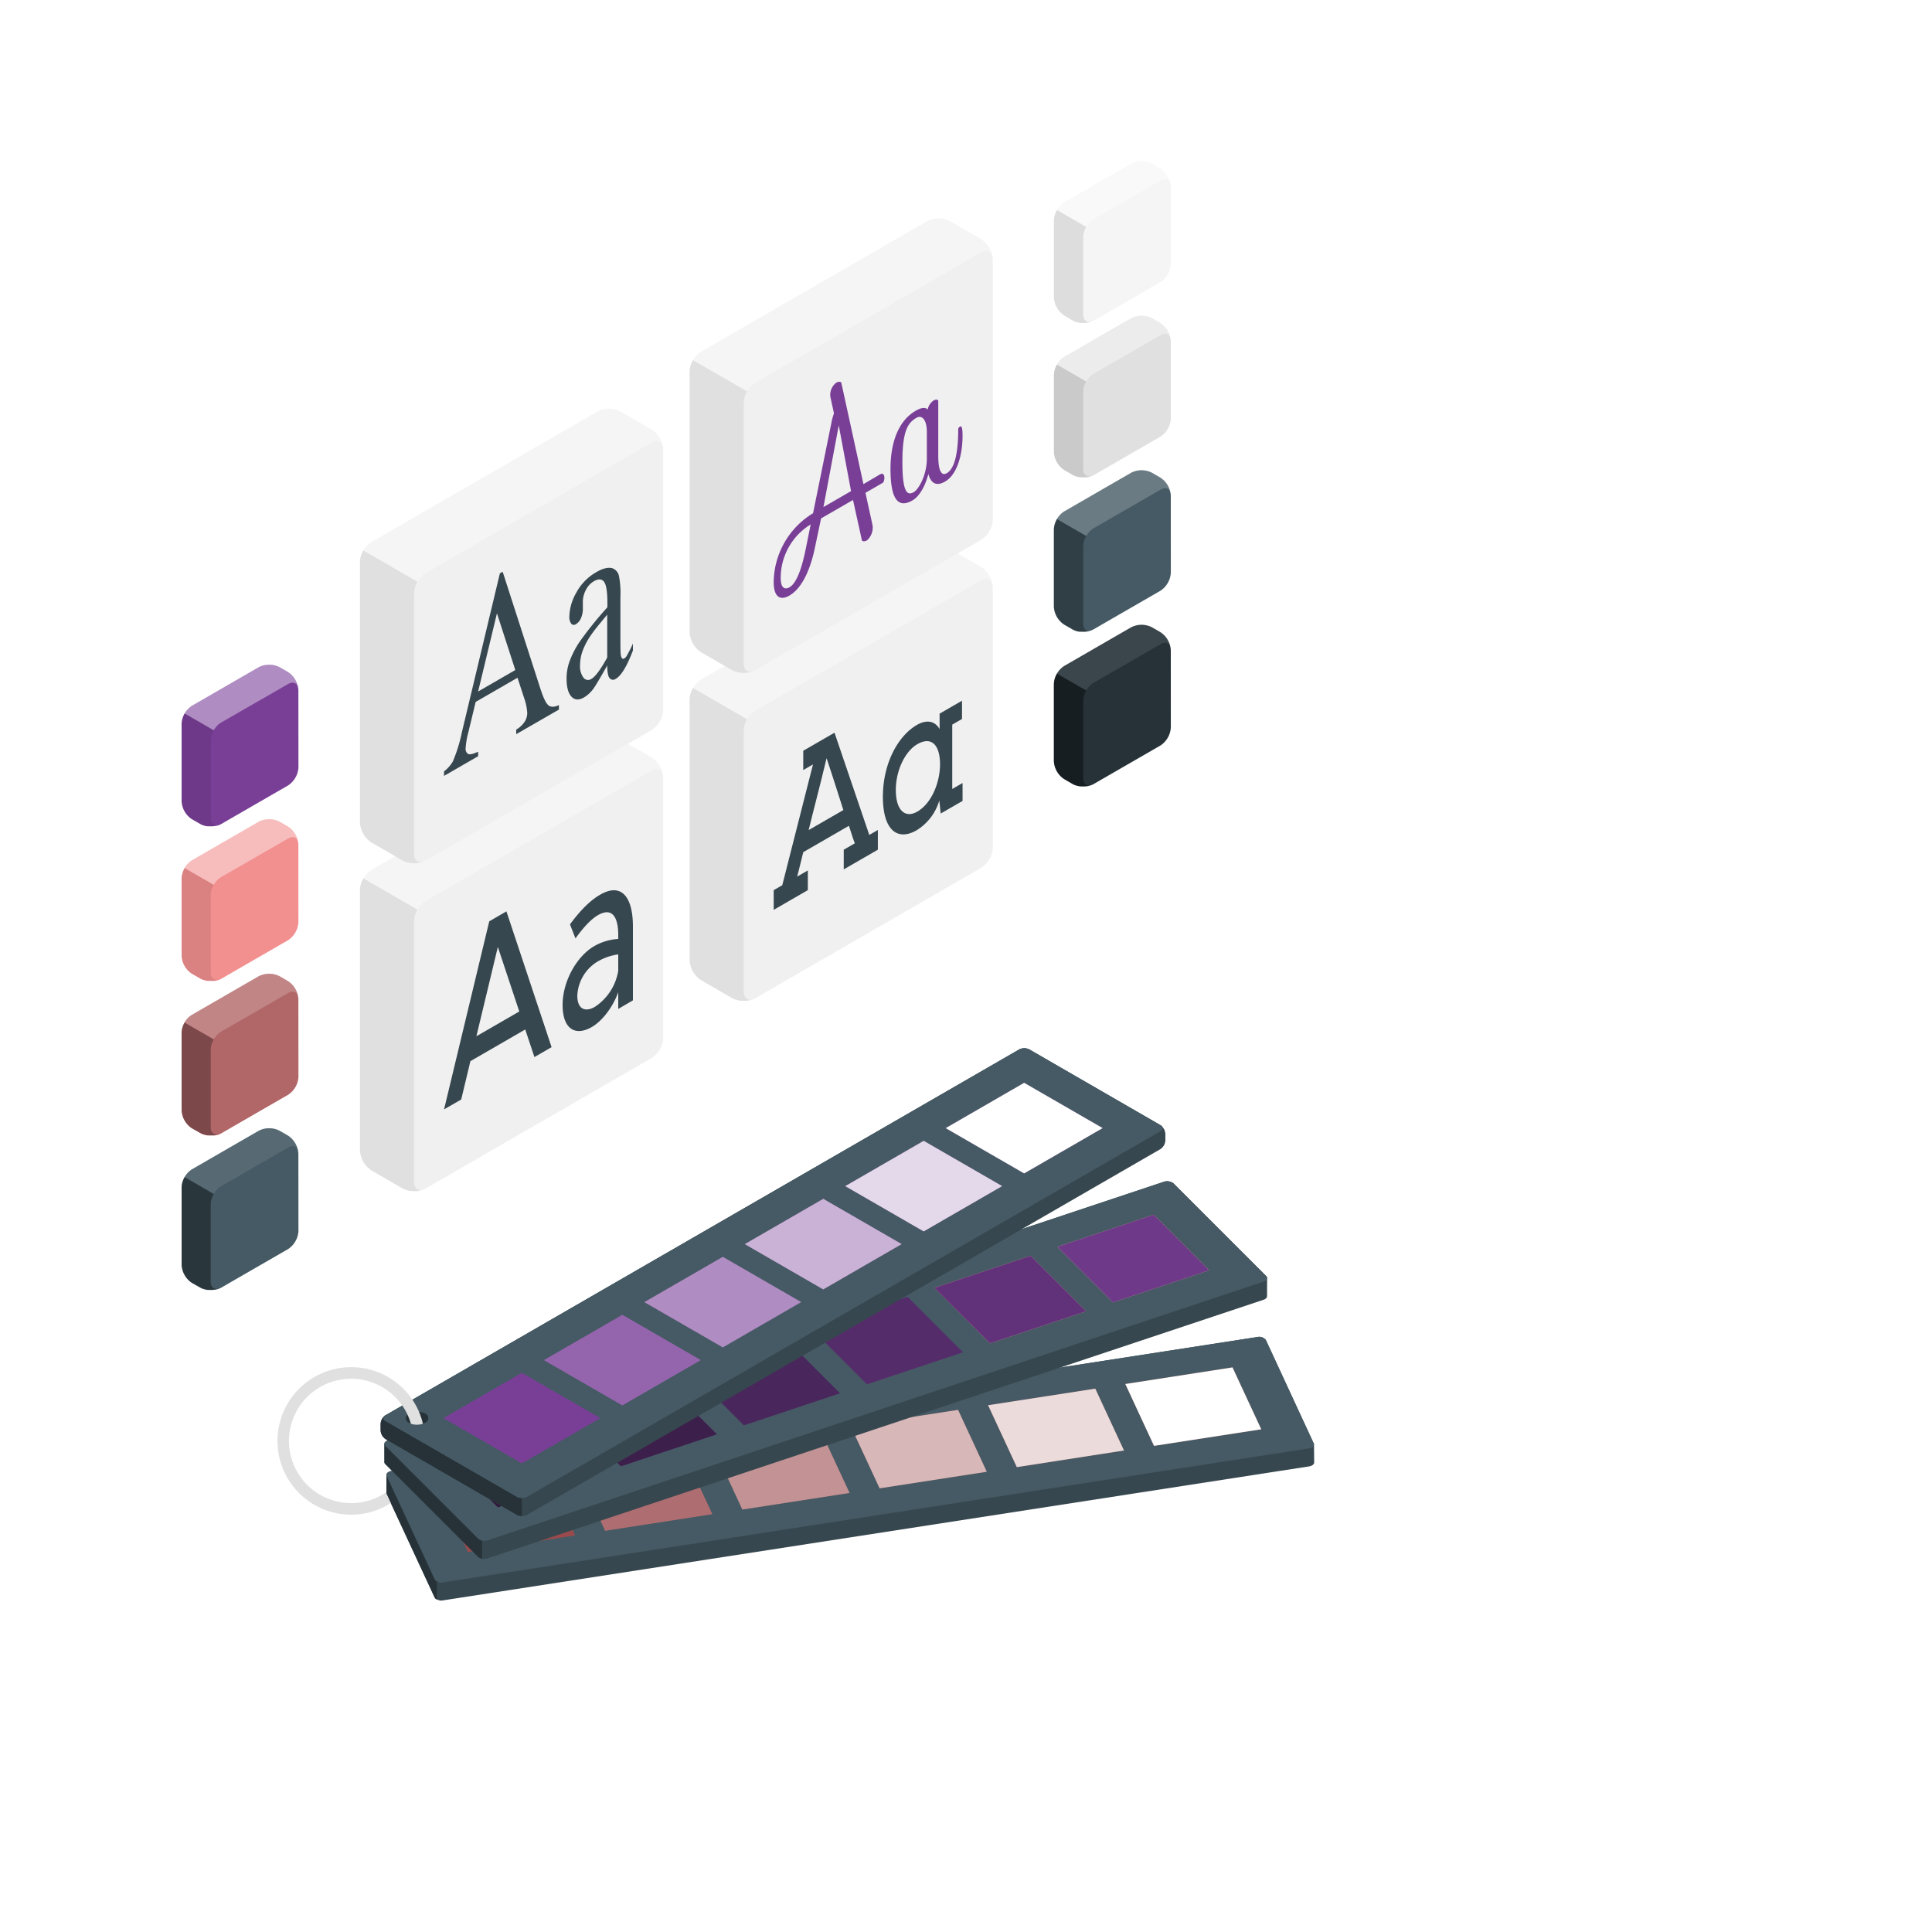 <svg xmlns="http://www.w3.org/2000/svg" xmlns:xlink="http://www.w3.org/1999/xlink" xmlns:svgjs="http://svgjs.com/svgjs" class="animated" id="freepik_stories-design-process" viewBox="0 0 500 500"><style>svg#freepik_stories-design-process:not(.animated) .animable {opacity: 0;}svg#freepik_stories-design-process.animated #freepik--Colors--inject-160 {animation: 3s Infinite  linear floating;animation-delay: 0s;}svg#freepik_stories-design-process.animated #freepik--Types--inject-160 {animation: 6s Infinite  linear floating;animation-delay: 0s;}            @keyframes floating {                0% {                    opacity: 1;                    transform: translateY(0px);                }                50% {                    transform: translateY(-10px);                }                100% {                    opacity: 1;                    transform: translateY(0px);                }            }        .animator-hidden { display: none; }</style><g id="freepik--Floor--inject-160" class="animable animator-hidden" style="transform-origin: 252.17px 342.77px;"><ellipse id="freepik--floor--inject-160" cx="252.17" cy="342.77" rx="223.22" ry="126.8" style="fill: rgb(250, 250, 250); transform-origin: 252.17px 342.77px;" class="animable"></ellipse></g><g id="freepik--Shadow--inject-160" class="animable animator-hidden" style="transform-origin: 397.49px 321.23px;"><ellipse id="freepik--shadow--inject-160" cx="397.49" cy="321.23" rx="43.14" ry="24.91" style="fill: rgb(230, 230, 230); transform-origin: 397.49px 321.23px;" class="animable"></ellipse></g><g id="freepik--color-palette--inject-160" class="animable" style="transform-origin: 205.961px 342.759px;"><g id="freepik--Palette--inject-160" class="animable" style="transform-origin: 205.961px 342.759px;"><path d="M340.06,373.83h0a.58.58,0,0,0-.06-.26l-12.43-26.79a2.21,2.21,0,0,0-2.25-.75L101.37,380.68c-.83.13-1.37.57-1.36,1h0v4.69h0a.65.65,0,0,0,.06.26l12.43,26.78a2.21,2.21,0,0,0,2.25.75l224-34.65c.84-.13,1.38-.57,1.36-1.05h0Z" style="fill: rgb(55, 71, 79); transform-origin: 220.06px 380.095px;" id="elc2hthx492vw" class="animable"></path><path d="M101.37,380.68l224-34.65a2.21,2.21,0,0,1,2.25.75L340,373.57c.26.56-.32,1.14-1.3,1.29L114.75,409.51a2.19,2.19,0,0,1-2.25-.75L100.07,382C99.81,381.41,100.39,380.83,101.37,380.68Z" style="fill: rgb(69, 90, 100); transform-origin: 220.035px 377.771px;" id="elk2jqgcjq5bb" class="animable"></path><polygon points="113.66 385.65 121.1 401.66 148.84 397.37 141.41 381.36 113.66 385.65" style="fill: rgb(154, 74, 77); transform-origin: 131.25px 391.51px;" id="el9smoruosk4" class="animable"></polygon><polygon points="184.69 374.66 192.12 390.67 219.87 386.38 212.43 370.37 184.69 374.66" style="fill: rgb(154, 74, 77); transform-origin: 202.28px 380.52px;" id="elagz9jjjz4fd" class="animable"></polygon><g id="el53b6zgp6y28"><polygon points="184.69 374.66 192.12 390.67 219.87 386.38 212.43 370.37 184.69 374.66" style="fill: rgb(255, 255, 255); opacity: 0.4; transform-origin: 202.28px 380.52px;" class="animable"></polygon></g><polygon points="220.2 369.16 227.64 385.18 255.38 380.89 247.95 364.87 220.2 369.16" style="fill: rgb(154, 74, 77); transform-origin: 237.79px 375.025px;" id="elwxuv3rvkt0l" class="animable"></polygon><g id="elksa1njl03fh"><polygon points="220.2 369.16 227.64 385.18 255.38 380.89 247.95 364.87 220.2 369.16" style="fill: rgb(255, 255, 255); opacity: 0.6; transform-origin: 237.79px 375.025px;" class="animable"></polygon></g><polygon points="255.71 363.67 263.15 379.69 290.89 375.39 283.46 359.38 255.71 363.67" style="fill: rgb(154, 74, 77); transform-origin: 273.3px 369.535px;" id="eljfhl93qx9xf" class="animable"></polygon><g id="elsh8arurokko"><polygon points="255.71 363.67 263.15 379.69 290.89 375.39 283.46 359.38 255.71 363.67" style="fill: rgb(255, 255, 255); opacity: 0.8; transform-origin: 273.3px 369.535px;" class="animable"></polygon></g><polygon points="291.23 358.18 298.66 374.19 326.41 369.9 318.97 353.88 291.23 358.18" style="fill: rgb(154, 74, 77); transform-origin: 308.82px 364.035px;" id="elooxii1inmj" class="animable"></polygon><polygon points="291.23 358.18 298.66 374.19 326.41 369.9 318.97 353.88 291.23 358.18" style="fill: rgb(255, 255, 255); transform-origin: 308.82px 364.035px;" id="elussmz1hesyi" class="animable"></polygon><polygon points="149.18 380.15 156.61 396.17 184.35 391.87 176.92 375.86 149.18 380.15" style="fill: rgb(154, 74, 77); transform-origin: 166.765px 386.015px;" id="el1imgqshkkeo" class="animable"></polygon><g id="eltlcpuynu32"><polygon points="149.18 380.15 156.61 396.17 184.35 391.87 176.92 375.86 149.18 380.15" style="fill: rgb(255, 255, 255); opacity: 0.2; transform-origin: 166.765px 386.015px;" class="animable"></polygon></g><path d="M113.06,409.29V414a1.19,1.19,0,0,1-.56-.52l-12.43-26.78a.76.76,0,0,1-.06-.25v-4.7a.58.58,0,0,0,.06.26l12.43,26.78A1.26,1.26,0,0,0,113.06,409.29Z" style="fill: rgb(38, 50, 56); transform-origin: 106.535px 397.875px;" id="eluptgeow4j8b" class="animable"></path><path d="M327.93,330.77h0a.73.73,0,0,0-.24-.52l-24-24a2.68,2.68,0,0,0-2.51-.39L100.37,372.78c-.58.2-.9.55-.91.91h0v4.68h0a.74.74,0,0,0,.24.53l24,24a2.66,2.66,0,0,0,2.51.39L327,336.38c.59-.19.91-.55.91-.92h0Z" style="fill: rgb(55, 71, 79); transform-origin: 213.695px 354.576px;" id="eloml9vw1z50f" class="animable"></path><path d="M100.37,372.78l200.79-66.93a2.68,2.68,0,0,1,2.51.39l24,24c.51.51.21,1.16-.67,1.45L126.22,398.63a2.69,2.69,0,0,1-2.51-.39l-24-24C99.19,373.73,99.49,373.08,100.37,372.78Z" style="fill: rgb(69, 90, 100); transform-origin: 213.687px 352.239px;" id="el6dku911vhw" class="animable"></path><polygon points="114.47 375.74 128.84 390.1 153.71 381.81 139.35 367.45 114.47 375.74" style="fill: rgb(121, 63, 151); transform-origin: 134.09px 378.775px;" id="elxf9hj59gx0n" class="animable"></polygon><g id="elo8khcdfe89"><polygon points="114.47 375.74 128.84 390.1 153.71 381.81 139.35 367.45 114.47 375.74" style="opacity: 0.6; transform-origin: 134.09px 378.775px;" class="animable"></polygon></g><polygon points="178.15 354.52 192.52 368.87 217.39 360.58 203.03 346.22 178.15 354.52" style="fill: rgb(121, 63, 151); transform-origin: 197.77px 357.545px;" id="el499caqvgmo" class="animable"></polygon><g id="elk1vnfsg2z4"><g style="opacity: 0.4; transform-origin: 197.77px 357.545px;" class="animable"><polygon points="178.15 354.52 192.52 368.87 217.39 360.58 203.03 346.22 178.15 354.52" id="elfh89ptx1fed" class="animable" style="transform-origin: 197.77px 357.545px;"></polygon></g></g><polygon points="209.99 343.9 224.36 358.26 249.23 349.97 234.87 335.61 209.99 343.9" style="fill: rgb(121, 63, 151); transform-origin: 229.61px 346.935px;" id="ela1mrc7npp3s" class="animable"></polygon><g id="elvzp8fjltawq"><g style="opacity: 0.3; transform-origin: 229.61px 346.935px;" class="animable"><polygon points="209.99 343.9 224.36 358.26 249.23 349.97 234.87 335.61 209.99 343.9" id="elqxti8fqpsac" class="animable" style="transform-origin: 229.61px 346.935px;"></polygon></g></g><polygon points="241.83 333.29 256.2 347.65 281.07 339.35 266.71 325 241.83 333.29" style="fill: rgb(255, 168, 167); transform-origin: 261.45px 336.325px;" id="ellyu7xyc66za" class="animable"></polygon><polygon points="241.83 333.29 256.2 347.65 281.07 339.35 266.71 325 241.83 333.29" style="fill: rgb(121, 63, 151); transform-origin: 261.45px 336.325px;" id="elgl6zlpkghee" class="animable"></polygon><g id="elyrd5dovhzor"><polygon points="241.83 333.29 256.2 347.65 281.07 339.35 266.71 325 241.83 333.29" style="opacity: 0.2; transform-origin: 261.45px 336.325px;" class="animable"></polygon></g><polygon points="273.67 322.68 288.04 337.03 312.91 328.74 298.55 314.38 273.67 322.68" style="fill: rgb(255, 168, 167); transform-origin: 293.29px 325.705px;" id="elbgc8w7l0cre" class="animable"></polygon><polygon points="273.67 322.68 288.04 337.03 312.91 328.74 298.55 314.38 273.67 322.68" style="fill: rgb(121, 63, 151); transform-origin: 293.29px 325.705px;" id="elx01jnmgi6fd" class="animable"></polygon><g id="elxx8usdt6tj"><polygon points="273.67 322.68 288.04 337.03 312.91 328.74 298.55 314.38 273.67 322.68" style="opacity: 0.1; transform-origin: 293.29px 325.705px;" class="animable"></polygon></g><polygon points="146.31 365.13 160.68 379.49 185.55 371.19 171.19 356.84 146.31 365.13" style="fill: rgb(121, 63, 151); transform-origin: 165.93px 368.165px;" id="el6t4c4tk6cl" class="animable"></polygon><g id="elg8kcexdl19k"><g style="opacity: 0.5; transform-origin: 165.93px 368.165px;" class="animable"><polygon points="146.31 365.13 160.68 379.49 185.55 371.19 171.19 356.84 146.31 365.13" id="el6g6zah40n05" class="animable" style="transform-origin: 165.93px 368.165px;"></polygon></g></g><path d="M124.75,398.72v4.68a2,2,0,0,1-1-.48l-24-24a.74.74,0,0,1-.24-.53v-4.61a.72.72,0,0,0,.24.46l24,24A2,2,0,0,0,124.75,398.72Z" style="fill: rgb(38, 50, 56); transform-origin: 112.13px 388.59px;" id="elfwpks8g9799" class="animable"></path><path d="M98.5,368.51v1.69a2.9,2.9,0,0,0,1.3,2.25l34,19.6a2.84,2.84,0,0,0,2.6,0L300.3,297.4a2.87,2.87,0,0,0,1.3-2.25v-1.69a2.86,2.86,0,0,0-1.3-2.25L266.35,271.6a2.9,2.9,0,0,0-2.6,0L99.8,366.26A2.88,2.88,0,0,0,98.5,368.51Z" style="fill: rgb(55, 71, 79); transform-origin: 200.05px 331.829px;" id="el0x5hqb00zx6" class="animable"></path><path d="M99.8,366.26l164-94.66a2.9,2.9,0,0,1,2.6,0l33.95,19.61c.72.41.72,1.08,0,1.5L136.36,387.36a2.87,2.87,0,0,1-2.6,0l-34-19.6A.79.79,0,0,1,99.8,366.26Z" style="fill: rgb(69, 90, 100); transform-origin: 200.064px 329.482px;" id="elc7ssw74jzfl" class="animable"></path><path d="M135.06,387.68v4.68a2.63,2.63,0,0,1-1.3-.31l-33.95-19.6a2.89,2.89,0,0,1-1.3-2.25v-1.69a2.88,2.88,0,0,1,1-2.07c-.45.41-.36,1,.26,1.32l33.95,19.6A2.64,2.64,0,0,0,135.06,387.68Z" style="fill: rgb(38, 50, 56); transform-origin: 116.785px 379.4px;" id="elo4miagy795" class="animable"></path><path d="M99.8,366.26l164-94.66a2.9,2.9,0,0,1,2.6,0l33.95,19.61c.72.41.72,1.08,0,1.5L136.36,387.36a2.9,2.9,0,0,1-2.6,0l-34-19.6A.79.79,0,0,1,99.8,366.26Z" style="fill: rgb(69, 90, 100); transform-origin: 200.064px 329.48px;" id="elv02m0r3aznh" class="animable"></path><polygon points="114.75 367.01 135.06 378.73 155.37 367 135.06 355.28 114.75 367.01" style="fill: rgb(121, 63, 151); transform-origin: 135.06px 367.005px;" id="el1d5kjs9a2de" class="animable"></polygon><polygon points="166.75 336.99 187.06 348.71 207.36 336.98 187.06 325.26 166.75 336.99" style="fill: rgb(121, 63, 151); transform-origin: 187.055px 336.985px;" id="elyam7ay5wtmh" class="animable"></polygon><g id="elvx8evy2byg"><polygon points="166.75 336.99 187.06 348.71 207.36 336.98 187.06 325.26 166.75 336.99" style="fill: rgb(255, 255, 255); opacity: 0.4; transform-origin: 187.055px 336.985px;" class="animable"></polygon></g><polygon points="192.74 321.98 213.05 333.7 233.36 321.97 213.06 310.25 192.74 321.98" style="fill: rgb(121, 63, 151); transform-origin: 213.05px 321.975px;" id="elpjrjkqj6pzn" class="animable"></polygon><g id="el72ojydg3diu"><polygon points="192.74 321.98 213.05 333.7 233.36 321.97 213.06 310.25 192.74 321.98" style="fill: rgb(255, 255, 255); opacity: 0.6; transform-origin: 213.05px 321.975px;" class="animable"></polygon></g><polygon points="218.74 306.97 239.05 318.69 259.36 306.96 239.05 295.24 218.74 306.97" style="fill: rgb(121, 63, 151); transform-origin: 239.05px 306.965px;" id="elbb6uyxnlhpf" class="animable"></polygon><g id="eluf7d8jp5h7g"><polygon points="218.74 306.97 239.05 318.69 259.36 306.96 239.05 295.24 218.74 306.97" style="fill: rgb(255, 255, 255); opacity: 0.8; transform-origin: 239.05px 306.965px;" class="animable"></polygon></g><polygon points="244.74 291.96 265.05 303.68 285.36 291.95 265.05 280.23 244.74 291.96" style="fill: rgb(121, 63, 151); transform-origin: 265.05px 291.955px;" id="elkpnvdmd7f2" class="animable"></polygon><polygon points="244.74 291.96 265.05 303.68 285.36 291.95 265.05 280.23 244.74 291.96" style="fill: rgb(255, 255, 255); transform-origin: 265.05px 291.955px;" id="el5j91ja9yf3j" class="animable"></polygon><polygon points="140.75 352 161.06 363.72 181.37 351.99 161.06 340.27 140.75 352" style="fill: rgb(121, 63, 151); transform-origin: 161.06px 351.995px;" id="el7gh2jc76bhm" class="animable"></polygon><g id="elkyl8pm23f2n"><polygon points="140.75 352 161.06 363.72 181.37 351.99 161.06 340.27 140.75 352" style="fill: rgb(255, 255, 255); opacity: 0.2; transform-origin: 161.06px 351.995px;" class="animable"></polygon></g><path d="M110,365.82a1.26,1.26,0,0,1,0,2.38,4.6,4.6,0,0,1-4.12,0,1.26,1.26,0,0,1,0-2.38A4.53,4.53,0,0,1,110,365.82Z" style="fill: rgb(38, 50, 56); transform-origin: 107.94px 367.006px;" id="elghtcd2hgoh" class="animable"></path><path d="M108.43,365.35A19.09,19.09,0,1,0,90.88,392a18.92,18.92,0,0,0,10.25-3l-1.06-2.29a.76.76,0,0,1-.06-.25v-.31A16,16,0,0,1,90.88,389a16.09,16.09,0,1,1,14.59-22.87,14.43,14.43,0,0,1,.86,2.33,4.77,4.77,0,0,0,3.12,0A19.17,19.17,0,0,0,108.43,365.35Z" style="fill: rgb(224, 224, 224); transform-origin: 90.63px 372.91px;" id="elcjm7aahwrz" class="animable"></path></g></g><g id="freepik--Colors--inject-160" class="animable" style="transform-origin: 175.005px 187.787px;"><path d="M77.22,178.59a6,6,0,0,0-2.68-4.66l-2.19-1.26a5.93,5.93,0,0,0-5.38,0l-17.32,10A5.9,5.9,0,0,0,47,187.33v20A5.93,5.93,0,0,0,49.65,212l2.19,1.26a3.77,3.77,0,0,0,.57.27l.22.07a2.64,2.64,0,0,0,.4.12l.31.07.34.05.38,0H55a4.26,4.26,0,0,0,.5-.06l.13,0,.53-.11.07,0a4.36,4.36,0,0,0,1-.4l17.33-10a6,6,0,0,0,2.68-4.66Z" style="fill: rgb(121, 63, 151); transform-origin: 62.12px 192.932px;" id="elqe2a1wv608" class="animable"></path><g id="elq202div0gcr"><path d="M77.19,178.14c-.2-1.38-1.31-1.88-2.65-1.1L57.21,187a5.48,5.48,0,0,0-1.89,2l-7.57-4.37a5.5,5.5,0,0,1,1.9-2l17.32-10a5.91,5.91,0,0,1,5.37,0l2.2,1.26A6,6,0,0,1,77.19,178.14Z" style="fill: rgb(255, 255, 255); opacity: 0.4; transform-origin: 62.47px 180.492px;" class="animable"></path></g><g id="el6gl6f1bb3nq"><path d="M56.73,213.47a.49.49,0,0,1-.17.06l-.39.13a6.22,6.22,0,0,1-1.06.21h0a4.61,4.61,0,0,1-.53,0,5.53,5.53,0,0,1-2.7-.64L49.65,212A6,6,0,0,1,47,207.33v-20a5.08,5.08,0,0,1,.32-1.67c.09-.22.18-.44.29-.65a3.47,3.47,0,0,1,.18-.33l7.57,4.37a5.34,5.34,0,0,0-.79,2.65v20c0,1.3.69,2,1.67,1.91l.17,0A2.47,2.47,0,0,0,56.73,213.47Z" style="opacity: 0.1; transform-origin: 51.865px 199.279px;" class="animable"></path></g><path d="M77.22,218.58a6,6,0,0,0-2.68-4.66l-2.19-1.26a5.93,5.93,0,0,0-5.38,0l-17.32,10A5.9,5.9,0,0,0,47,227.31v20A5.91,5.91,0,0,0,49.65,252l2.19,1.27a3.77,3.77,0,0,0,.57.27l.22.07c.13,0,.26.09.4.12l.31.06.34.06a2.43,2.43,0,0,0,.38,0l.28,0h.44l.21,0,.5,0,.13,0a4.54,4.54,0,0,0,.53-.12l.07,0a4.36,4.36,0,0,0,1-.4l17.33-10a6,6,0,0,0,2.68-4.66Z" style="fill: rgb(242, 143, 143); transform-origin: 62.115px 232.936px;" id="eljcym6vtw0ph" class="animable"></path><g id="eltn954lx4wjq"><path d="M77.19,218.12c-.2-1.37-1.31-1.88-2.65-1.09L57.21,227a5.4,5.4,0,0,0-1.89,2l-7.57-4.37a5.42,5.42,0,0,1,1.9-2l17.32-10a5.91,5.91,0,0,1,5.37,0l2.2,1.26A6,6,0,0,1,77.19,218.12Z" style="fill: rgb(255, 255, 255); opacity: 0.4; transform-origin: 62.47px 220.492px;" class="animable"></path></g><g id="elluplb2tfpjp"><path d="M56.73,253.46a.85.85,0,0,1-.17.06,2.91,2.91,0,0,1-.39.12,4.74,4.74,0,0,1-1.06.21h0a4.58,4.58,0,0,1-.53,0,5.53,5.53,0,0,1-2.7-.64L49.65,252A6,6,0,0,1,47,247.32v-20a5,5,0,0,1,.32-1.67,6.58,6.58,0,0,1,.29-.66,3.3,3.3,0,0,1,.18-.32L55.32,229a5.34,5.34,0,0,0-.79,2.65v20c0,1.3.69,2,1.67,1.9l.17,0Z" style="opacity: 0.1; transform-origin: 51.865px 239.264px;" class="animable"></path></g><path d="M77.22,258.56a5.93,5.93,0,0,0-2.68-4.65l-2.19-1.27a6,6,0,0,0-5.38,0l-17.32,10a5.48,5.48,0,0,0-1.91,2A5.53,5.53,0,0,0,47,267.3v20A5.93,5.93,0,0,0,49.65,292l2.19,1.26a3,3,0,0,0,.57.27l.22.08.4.12.31.06.34.06.38,0,.28,0H55l.5,0,.13,0,.53-.11.07,0a4.38,4.38,0,0,0,1-.41l17.33-10a5.93,5.93,0,0,0,2.68-4.65Z" style="fill: rgb(177, 102, 104); transform-origin: 62.12px 272.927px;" id="elmmowfumk458" class="animable"></path><g id="elppiryz7ik4h"><path d="M77.19,258.11c-.2-1.38-1.31-1.88-2.65-1.1L57.21,267a5.48,5.48,0,0,0-1.89,2l-7.57-4.37a5.5,5.5,0,0,1,1.9-2l17.32-10a5.91,5.91,0,0,1,5.37,0l2.2,1.27A6,6,0,0,1,77.19,258.11Z" style="fill: rgb(255, 255, 255); opacity: 0.2; transform-origin: 62.47px 260.492px;" class="animable"></path></g><g id="el37reetyh5vl"><path d="M56.73,293.45l-.17.06c-.13,0-.26.09-.39.12a4.74,4.74,0,0,1-1.06.21h0a4.58,4.58,0,0,1-.53,0,5.53,5.53,0,0,1-2.7-.64L49.65,292A6,6,0,0,1,47,287.3v-20a5,5,0,0,1,.32-1.66,6.58,6.58,0,0,1,.29-.66,3.47,3.47,0,0,1,.18-.33L55.32,269a5.34,5.34,0,0,0-.79,2.65v20c0,1.3.69,2,1.67,1.91l.17,0Z" style="opacity: 0.3; transform-origin: 51.865px 279.249px;" class="animable"></path></g><path d="M77.22,298.55a6,6,0,0,0-2.68-4.66l-2.19-1.26a5.93,5.93,0,0,0-5.38,0l-17.32,10A5.9,5.9,0,0,0,47,307.29v20A6,6,0,0,0,49.65,332l2.19,1.26a3.77,3.77,0,0,0,.57.27l.22.07c.13,0,.26.09.4.12s.21,0,.31.06a1.86,1.86,0,0,0,.34.06l.38,0h.28c.15,0,.3,0,.44,0H55l.5-.06.13,0a4.54,4.54,0,0,0,.53-.12l.07,0a4.36,4.36,0,0,0,1-.4l17.33-10a6,6,0,0,0,2.68-4.66Z" style="fill: rgb(69, 90, 100); transform-origin: 62.12px 312.912px;" id="elcg1bpa6ll9s" class="animable"></path><g id="eluj76g6d7nz"><path d="M77.19,298.09c-.2-1.37-1.31-1.87-2.65-1.09L57.21,307a5.48,5.48,0,0,0-1.89,2l-7.57-4.37a5.5,5.5,0,0,1,1.9-2l17.32-10a5.91,5.91,0,0,1,5.37,0l2.2,1.26A6,6,0,0,1,77.19,298.09Z" style="fill: rgb(255, 255, 255); opacity: 0.1; transform-origin: 62.47px 300.492px;" class="animable"></path></g><g id="elhr8bzdl28d"><path d="M56.73,333.43a.49.49,0,0,1-.17.06l-.39.13a6.22,6.22,0,0,1-1.06.21h0l-.53,0a5.53,5.53,0,0,1-2.7-.64L49.65,332A6,6,0,0,1,47,327.29v-20a5,5,0,0,1,.32-1.67,6.58,6.58,0,0,1,.29-.66,3.3,3.3,0,0,1,.18-.32L55.32,309a5.34,5.34,0,0,0-.79,2.65v20c0,1.3.69,2,1.67,1.9l.17,0A2.47,2.47,0,0,0,56.73,333.43Z" style="opacity: 0.4; transform-origin: 51.865px 319.236px;" class="animable"></path></g><path d="M303,48.3a6,6,0,0,0-2.69-4.66l-2.18-1.26a5.93,5.93,0,0,0-5.38,0l-17.32,10A5.9,5.9,0,0,0,272.76,57V77a6,6,0,0,0,2.69,4.66L277.64,83a4.15,4.15,0,0,0,.56.27l.23.07c.13,0,.26.09.4.12s.21,0,.31.06a1.86,1.86,0,0,0,.34.06l.38,0h.93l.5-.06.13,0a4.54,4.54,0,0,0,.53-.12l.07,0a4.56,4.56,0,0,0,1-.4l17.33-10A6,6,0,0,0,303,68.3Z" style="fill: rgb(245, 245, 245); transform-origin: 287.88px 62.657px;" id="elxg8d4a7xtwe" class="animable"></path><g id="elb8rjffl80yn"><path d="M303,47.84c-.2-1.37-1.31-1.87-2.65-1.09L283,56.75a5.4,5.4,0,0,0-1.89,2l-7.58-4.37a5.61,5.61,0,0,1,1.91-2l17.32-10a5.91,5.91,0,0,1,5.37,0l2.2,1.26A6,6,0,0,1,303,47.84Z" style="fill: rgb(255, 255, 255); opacity: 0.4; transform-origin: 288.265px 50.242px;" class="animable"></path></g><g id="elhiti26pw8ns"><path d="M282.53,83.18a.49.49,0,0,1-.17.06l-.39.13a6.22,6.22,0,0,1-1.06.21s0,0-.05,0l-.53,0a5.53,5.53,0,0,1-2.7-.64l-2.18-1.26a6,6,0,0,1-2.7-4.66V57a5.06,5.06,0,0,1,.33-1.67,6.58,6.58,0,0,1,.29-.66c.06-.11.11-.22.17-.32l7.58,4.37a5.34,5.34,0,0,0-.79,2.65v20c0,1.3.69,2,1.67,1.9l.17,0A2.47,2.47,0,0,0,282.53,83.18Z" style="opacity: 0.1; transform-origin: 277.64px 68.966px;" class="animable"></path></g><path d="M303,88.29a5.93,5.93,0,0,0-2.69-4.66l-2.18-1.27a6,6,0,0,0-5.38,0l-17.32,10a5.45,5.45,0,0,0-1.91,2,5.53,5.53,0,0,0-.78,2.64v20a5.93,5.93,0,0,0,2.69,4.66l2.19,1.27a3.2,3.2,0,0,0,.56.26l.23.08.4.12.31.06.34.06.38,0,.28,0h.65l.5,0,.13,0a4.52,4.52,0,0,0,.53-.11l.07,0a4.56,4.56,0,0,0,1-.4l17.33-10a5.93,5.93,0,0,0,2.68-4.65Z" style="fill: rgb(224, 224, 224); transform-origin: 287.875px 102.617px;" id="elehh0imf7x1" class="animable"></path><g id="elgx3473fvra8"><path d="M303,87.83c-.2-1.38-1.31-1.88-2.65-1.1L283,96.74a5.37,5.37,0,0,0-1.89,2l-7.58-4.36a5.53,5.53,0,0,1,1.91-2l17.32-10a5.91,5.91,0,0,1,5.37,0l2.2,1.26A6,6,0,0,1,303,87.83Z" style="fill: rgb(255, 255, 255); opacity: 0.4; transform-origin: 288.265px 90.237px;" class="animable"></path></g><g id="elx1dbj05izls"><path d="M282.53,123.17l-.17.06-.39.12a4.74,4.74,0,0,1-1.06.21s0,0-.05,0a4.58,4.58,0,0,1-.53,0,5.53,5.53,0,0,1-2.7-.64l-2.18-1.26a6,6,0,0,1-2.7-4.66V97a5,5,0,0,1,.33-1.66,6.58,6.58,0,0,1,.29-.66c.06-.11.11-.22.17-.32l7.58,4.36a5.37,5.37,0,0,0-.79,2.65v20c0,1.29.69,2,1.67,1.9l.17,0A2.42,2.42,0,0,0,282.53,123.17Z" style="opacity: 0.1; transform-origin: 277.64px 108.964px;" class="animable"></path></g><path d="M303,128.27a5.91,5.91,0,0,0-2.69-4.65l-2.18-1.27a5.93,5.93,0,0,0-5.38,0l-17.32,10a5.9,5.9,0,0,0-2.69,4.66v20a5.93,5.93,0,0,0,2.69,4.66l2.19,1.26a4.15,4.15,0,0,0,.56.27l.23.07a2.64,2.64,0,0,0,.4.12l.31.07.34,0,.38,0h.93a4.26,4.26,0,0,0,.5-.06l.13,0,.53-.11.07,0a5.15,5.15,0,0,0,1-.41l17.33-10a6,6,0,0,0,2.68-4.66Z" style="fill: rgb(69, 90, 100); transform-origin: 287.875px 142.582px;" id="eli2sbhjubhj" class="animable"></path><g id="eld3uecnocmr"><path d="M303,127.82c-.2-1.38-1.31-1.88-2.65-1.1l-17.33,10a5.4,5.4,0,0,0-1.89,2l-7.58-4.37a5.61,5.61,0,0,1,1.91-2l17.32-10a5.91,5.91,0,0,1,5.37,0l2.2,1.26A6,6,0,0,1,303,127.82Z" style="fill: rgb(255, 255, 255); opacity: 0.2; transform-origin: 288.275px 130.212px;" class="animable"></path></g><g id="el6nlhey2ttz"><path d="M282.53,163.15l-.17.07-.39.12a6.22,6.22,0,0,1-1.06.21s0,0-.05,0a4.58,4.58,0,0,1-.53,0,5.53,5.53,0,0,1-2.7-.65l-2.18-1.26a6,6,0,0,1-2.7-4.66V137a5.15,5.15,0,0,1,.33-1.67c.09-.22.18-.44.29-.65l.17-.33,7.58,4.37a5.34,5.34,0,0,0-.79,2.65v20c0,1.3.69,2,1.67,1.91l.17,0A2.47,2.47,0,0,0,282.53,163.15Z" style="opacity: 0.3; transform-origin: 277.64px 148.954px;" class="animable"></path></g><path d="M303,168.26a5.93,5.93,0,0,0-2.69-4.66l-2.18-1.26a5.93,5.93,0,0,0-5.38,0l-17.32,10a5.9,5.9,0,0,0-2.69,4.66v20a5.91,5.91,0,0,0,2.69,4.65l2.19,1.27a4.15,4.15,0,0,0,.56.27l.23.07c.13,0,.26.09.4.12s.21,0,.31.06a3.43,3.43,0,0,0,.34.06l.38,0h.72l.21,0a4.23,4.23,0,0,0,.5-.05l.13,0a4.54,4.54,0,0,0,.53-.12l.07,0a4.56,4.56,0,0,0,1-.4l17.33-10a6,6,0,0,0,2.68-4.66Z" style="fill: rgb(38, 50, 56); transform-origin: 287.875px 182.597px;" id="eltypyxfcsiwi" class="animable"></path><g id="elo855d8dur6"><path d="M303,167.8c-.2-1.37-1.31-1.87-2.65-1.09l-17.33,10a5.32,5.32,0,0,0-1.89,2l-7.58-4.37a5.61,5.61,0,0,1,1.91-2l17.32-10a5.91,5.91,0,0,1,5.37,0l2.2,1.26A6,6,0,0,1,303,167.8Z" style="fill: rgb(255, 255, 255); opacity: 0.1; transform-origin: 288.275px 170.202px;" class="animable"></path></g><g id="el82z3jra12jq"><path d="M282.53,203.14a.85.85,0,0,1-.17.06,2.91,2.91,0,0,1-.39.12,4.74,4.74,0,0,1-1.06.21h-.05a4.58,4.58,0,0,1-.53,0,5.53,5.53,0,0,1-2.7-.64l-2.18-1.26a6,6,0,0,1-2.7-4.66V177a5.06,5.06,0,0,1,.33-1.67,6.58,6.58,0,0,1,.29-.66c.06-.11.11-.22.17-.32l7.58,4.37a5.34,5.34,0,0,0-.79,2.65v20c0,1.3.69,2,1.67,1.9l.17,0Z" style="opacity: 0.4; transform-origin: 277.64px 188.944px;" class="animable"></path></g></g><g id="freepik--Types--inject-160" class="animable" style="transform-origin: 175.045px 182.405px;"><g id="freepik--type-slab--inject-160" class="animable" style="transform-origin: 217.7px 200.204px;"><path d="M189.48,258.31l-8-4.63a6.59,6.59,0,0,1-3-5.17V181a6.58,6.58,0,0,1,3-5.17l58.44-33.74a6.61,6.61,0,0,1,6,0l8,4.64a6.59,6.59,0,0,1,3,5.17V219.4a6.62,6.62,0,0,1-3,5.18l-58.44,33.73A6.55,6.55,0,0,1,189.48,258.31Z" style="fill: rgb(245, 245, 245); transform-origin: 217.7px 200.204px;" id="elfb5suco8t8a" class="animable"></path><path d="M195.45,183.94l58.44-33.74c1.65-.95,3-.18,3,1.73V219.4a6.62,6.62,0,0,1-3,5.18l-58.44,33.73c-1.65,1-3,.18-3-1.72V189.11A6.59,6.59,0,0,1,195.45,183.94Z" style="fill: rgb(240, 240, 240); transform-origin: 224.67px 204.266px;" id="el38glvxfqysa" class="animable"></path><path d="M195.07,258.51a6.65,6.65,0,0,1-5.59-.2l-8-4.63a6.61,6.61,0,0,1-3-5.18V181a6,6,0,0,1,.87-2.94l14,8.08a6.11,6.11,0,0,0-.87,2.94v67.48C192.47,258.34,193.6,259.14,195.07,258.51Z" style="fill: rgb(224, 224, 224); transform-origin: 186.775px 218.545px;" id="el73decbns7gu" class="animable"></path><path d="M210.4,197.83l-2.52,1.46v-5l8.09-4.67,9,26.46,2.22-1.28v5.1L218.36,225v-5.1l2.87-1.65c-.62-1.54-1.06-3.23-1.54-4.53l-11.81,6.82c-.41,1.76-1,4.06-1.57,6.32l2.76-1.6v5.1l-8.84,5.11v-5.1l2.22-1.28Zm7.86,11.81c-1.2-3.67-2.39-7.61-4.34-13.42-2,8.33-3.45,13.66-4.64,18.6Z" style="fill: rgb(55, 71, 79); transform-origin: 213.71px 212.545px;" id="elr4885rtlvtj" class="animable"></path><path d="M249.11,202.65v4.63l-5.63,3.25c0,.68-.41-4-.41-3.29a13.51,13.51,0,0,1-5.84,7.63c-5,2.88-8.74-.05-8.74-8.67s3.9-15.75,8.81-18.59c2.39-1.38,4.61-1.14,5.87,1.08l0-4,5.8-3.35v4.73l-2.53,1.46v16.66Zm-17.27,1.83c0,5.25,2.42,7.38,5.56,5.56,3.62-2.09,5.74-7.25,5.87-11.8.14-5-1.91-7.93-5.87-5.64C234.3,194.39,231.84,199.28,231.84,204.48Z" style="fill: rgb(55, 71, 79); transform-origin: 238.8px 198.641px;" id="el56itevcxwcf" class="animable"></path></g><g class="animable" style="transform-origin: 217.7px 115.35px;"><path d="M189.48,173.45l-8-4.64a6.59,6.59,0,0,1-3-5.17V96.16a6.59,6.59,0,0,1,3-5.17l58.44-33.74a6.61,6.61,0,0,1,6,0l8,4.64a6.6,6.6,0,0,1,3,5.17v67.48a6.6,6.6,0,0,1-3,5.17l-58.44,33.74A6.61,6.61,0,0,1,189.48,173.45Z" style="fill: rgb(245, 245, 245); transform-origin: 217.7px 115.35px;" id="elddzrhmq0avk" class="animable"></path><path d="M195.45,99.08l58.44-33.74c1.65-1,3-.18,3,1.72v67.48a6.6,6.6,0,0,1-3,5.17l-58.44,33.74c-1.65,1-3,.18-3-1.73V104.25A6.58,6.58,0,0,1,195.45,99.08Z" style="fill: rgb(240, 240, 240); transform-origin: 224.67px 119.395px;" id="elj941bxoum2j" class="animable"></path><path d="M195.07,173.64a6.69,6.69,0,0,1-5.59-.19l-8-4.64a6.58,6.58,0,0,1-3-5.17V96.16a6.08,6.08,0,0,1,.87-2.94l14,8.08a6.11,6.11,0,0,0-.87,3v67.47C192.47,173.48,193.6,174.27,195.07,173.64Z" style="fill: rgb(224, 224, 224); transform-origin: 186.775px 133.691px;" id="eljvuunqjqk4" class="animable"></path><path d="M223.46,125.29l4.25-2.5c.77-.45,1.16,0,1.16.82a2.59,2.59,0,0,1-.29,1.27l-4.6,2.66,1.84,8.42a4.43,4.43,0,0,1-1.42,3.87c-.91.52-1.33.07-1.33.07l-2.31-10.51-8.27,4.78-1.62,7.72c-.87,4.16-2.79,10.05-6.55,12.23-2.53,1.46-4.09.26-4.09-3.54a21.15,21.15,0,0,1,10.19-17.76l4.73-23.31a15.15,15.15,0,0,1,.68-2.54l-.94-4.3a4,4,0,0,1,1.5-3.61c.9-.52,1.33-.07,1.33-.07ZM208.54,142l1.26-6.27a16.17,16.17,0,0,0-7.75,13.91c0,2.45,1,3.09,2.27,2.34C206.62,150.69,207.92,145,208.54,142Zm4.57-10.78,7.14-4.12-3.18-17Z" style="fill: rgb(121, 63, 151); transform-origin: 214.551px 126.766px;" id="elk0lctjsvam9" class="animable"></path><path d="M248.53,110.37c.26-.15.58.16.58,2.31,0,5.54-1.62,10.27-4.51,11.94-2.24,1.29-3.66.52-4.34-1.94-.78,3-2.24,5.74-4.12,6.83-3.57,2.06-5.68,0-5.68-8.16s2.86-12.94,6.46-15c1.65-1,2.62-.91,3.17-.38a3.61,3.61,0,0,1,1.5-2.31c.9-.53,1.23,0,1.23,0V118c0,3.89.87,5.23,2.17,4.48,1.79-1,3-4.3,3-11.49A.85.85,0,0,1,248.53,110.37Zm-8.66,8.29v-6.84c0-3.29-1.33-4.47-2.66-3.71-2.14,1.24-3.67,3.12-3.67,11.46s1.4,8.68,3,7.76C237.63,126.7,239.87,123.11,239.87,118.66Z" style="fill: rgb(121, 63, 151); transform-origin: 239.785px 116.839px;" id="elnmlj2rwfucf" class="animable"></path></g><g id="freepik--type-sans--inject-160" class="animable" style="transform-origin: 132.39px 249.46px;"><path d="M104.17,307.56l-8-4.64a6.58,6.58,0,0,1-3-5.17V230.27a6.61,6.61,0,0,1,3-5.17l58.44-33.74a6.61,6.61,0,0,1,6,0l8,4.64a6.6,6.6,0,0,1,3,5.17v67.48a6.6,6.6,0,0,1-3,5.17l-58.44,33.74A6.61,6.61,0,0,1,104.17,307.56Z" style="fill: rgb(245, 245, 245); transform-origin: 132.39px 249.46px;" id="elhut4vqyilt" class="animable"></path><path d="M110.14,233.19l58.44-33.74c1.65-.95,3-.18,3,1.72v67.48a6.6,6.6,0,0,1-3,5.17l-58.44,33.74c-1.65.95-3,.18-3-1.72V238.36A6.58,6.58,0,0,1,110.14,233.19Z" style="fill: rgb(240, 240, 240); transform-origin: 139.36px 253.505px;" id="el95c1bdmo2ku" class="animable"></path><path d="M109.76,307.75a6.69,6.69,0,0,1-5.59-.19l-8-4.64a6.58,6.58,0,0,1-3-5.17V230.27a6.11,6.11,0,0,1,.87-2.94l14,8.08a6.15,6.15,0,0,0-.87,3v67.48C107.16,307.59,108.29,308.38,109.76,307.75Z" style="fill: rgb(224, 224, 224); transform-origin: 101.465px 267.801px;" id="el9xqtmcrec55" class="animable"></path><path d="M135.93,266.43l-14.19,8.2-2.38,9.92-4.44,2.56,11.7-48.68,4.44-2.57L142.75,271l-4.44,2.57Zm-1.54-4.66-5.55-16.69-5.55,23.1Z" style="fill: rgb(55, 71, 79); transform-origin: 128.835px 261.485px;" id="eltps1aixv7pb" class="animable"></path><path d="M163.8,239.79v19.1L160,261.11v-4.33c-1.51,4.16-4.33,7.56-6.82,9-4.36,2.52-7.58.46-7.58-5.7s3.69-12.63,8.21-15.24A14.13,14.13,0,0,1,160,243v-1c0-4-1.19-7.5-5.28-5.14-2,1.17-4,3.53-5.79,6l-1.42-3.63c2.93-4,5.51-6.36,7.77-7.66C160.75,228.36,163.8,232,163.8,239.79ZM160,251.22V247a14.35,14.35,0,0,0-5.59,2,10.85,10.85,0,0,0-5,8.7c0,3.42,2,4.35,4.56,2.86A13.84,13.84,0,0,0,160,251.22Z" style="fill: rgb(55, 71, 79); transform-origin: 154.7px 248.617px;" id="elx69lzq8mqes" class="animable"></path></g><g id="freepik--type-serif--inject-160" class="animable" style="transform-origin: 132.39px 164.599px;"><path d="M104.17,222.69l-8-4.63a6.61,6.61,0,0,1-3-5.17V145.41a6.58,6.58,0,0,1,3-5.17l58.44-33.74a6.61,6.61,0,0,1,6,0l8,4.63a6.62,6.62,0,0,1,3,5.18v67.47a6.59,6.59,0,0,1-3,5.17l-58.44,33.74A6.55,6.55,0,0,1,104.17,222.69Z" style="fill: rgb(245, 245, 245); transform-origin: 132.39px 164.599px;" id="elhb5xjthhqe7" class="animable"></path><path d="M110.14,148.32l58.44-33.74c1.65-1,3-.18,3,1.73v67.47a6.59,6.59,0,0,1-3,5.17l-58.44,33.74c-1.65,1-3,.18-3-1.72V153.49A6.59,6.59,0,0,1,110.14,148.32Z" style="fill: rgb(240, 240, 240); transform-origin: 139.36px 168.635px;" id="elkdq2i73vov" class="animable"></path><path d="M109.76,222.89a6.65,6.65,0,0,1-5.59-.2l-8-4.64a6.58,6.58,0,0,1-3-5.17V145.4a6,6,0,0,1,.87-2.93l14,8.08a6.11,6.11,0,0,0-.87,2.94V221C107.16,222.72,108.29,223.51,109.76,222.89Z" style="fill: rgb(224, 224, 224); transform-origin: 101.465px 182.94px;" id="eltdrqti64plq" class="animable"></path><path d="M133.93,175.4l-10.83,6.26-1.9,7.89a20.48,20.48,0,0,0-.7,4.16,1.5,1.5,0,0,0,.61,1.38c.4.26,1.28.08,2.63-.55v1.17l-8.82,5.09v-1.17a9.05,9.05,0,0,0,2.27-2.55,39.89,39.89,0,0,0,2.34-7.55l9.84-41.15.72-.41,9.75,30.22c.78,2.43,1.49,3.88,2.13,4.37s1.53.46,2.68-.09v1.17L133.6,190v-1.18a6.63,6.63,0,0,0,2.26-2.16,4.28,4.28,0,0,0,.59-2.12,13.86,13.86,0,0,0-.82-3.94Zm-.57-2-4.75-14.67-4.87,20.23Z" style="fill: rgb(55, 71, 79); transform-origin: 129.785px 174.385px;" id="elndg1572he9k" class="animable"></path><path d="M157.15,172.23c-1.94,3.43-3.15,5.46-3.65,6.11a8.17,8.17,0,0,1-2.37,2.16c-1.31.76-2.39.69-3.23-.2s-1.27-2.45-1.27-4.7a12.84,12.84,0,0,1,.62-4,23,23,0,0,1,2.94-5.77,95.21,95.21,0,0,1,7-8.66V156c0-2.91-.3-4.72-.89-5.46s-1.47-.77-2.61-.11a5.27,5.27,0,0,0-2.07,2.27,6.46,6.46,0,0,0-.78,2.93l0,1.82a6,6,0,0,1-.49,2.54,3.15,3.15,0,0,1-1.27,1.52.89.89,0,0,1-1.24-.1,3,3,0,0,1-.49-2,13,13,0,0,1,1.82-6.07,13.33,13.33,0,0,1,5.09-5.23c1.68-1,3.06-1.33,4.13-1.08a2.71,2.71,0,0,1,1.8,2.05,23,23,0,0,1,.37,5.38v9.88c0,2.77,0,4.45.1,5a1.81,1.81,0,0,0,.34,1.06.46.46,0,0,0,.55,0,1.81,1.81,0,0,0,.58-.56,34,34,0,0,0,1.67-3.28v1.78q-2.31,6.11-4.42,7.32a1.13,1.13,0,0,1-1.61-.16C157.37,175.07,157.17,174,157.15,172.23Zm0-2.07V159.07c-2.07,2.47-3.42,4.15-4,5a18.77,18.77,0,0,0-2.33,4.27,10.92,10.92,0,0,0-.7,3.75,4.9,4.9,0,0,0,.88,3.28,1.48,1.48,0,0,0,2.05.33C154.07,175.12,155.45,173.26,157.15,170.16Z" style="fill: rgb(55, 71, 79); transform-origin: 155.215px 163.986px;" id="elojdf0q9zmko" class="animable"></path></g></g><g id="freepik--light-bulb--inject-160" class="animable animator-active animator-hidden" style="transform-origin: 399.505px 62.625px;"><path d="M402.6,86.83a3.1,3.1,0,1,1-3.1-3.1A3.09,3.09,0,0,1,402.6,86.83Z" style="fill: rgb(55, 71, 79); transform-origin: 399.5px 86.83px;" id="elui0zkww4pve" class="animable"></path><path d="M395.79,87c-2.05-1.18-2.05-3.1,0-4.28a8.16,8.16,0,0,1,7.42,0c2.05,1.18,2.05,3.1,0,4.28A8.22,8.22,0,0,1,395.79,87Z" style="fill: rgb(69, 90, 100); transform-origin: 399.5px 84.856px;" id="elz82kaac5a7i" class="animable"></path><path d="M395.68,85.91c-2.11-1.22-2.11-3.19,0-4.41a8.45,8.45,0,0,1,7.65,0c2.11,1.22,2.11,3.19,0,4.41A8.45,8.45,0,0,1,395.68,85.91Z" style="fill: rgb(55, 71, 79); transform-origin: 399.505px 83.705px;" id="el2o687sq239i" class="animable"></path><path d="M395.56,84.76c-2.18-1.26-2.18-3.29,0-4.55a8.69,8.69,0,0,1,7.88,0c2.18,1.26,2.18,3.29,0,4.55A8.69,8.69,0,0,1,395.56,84.76Z" style="fill: rgb(69, 90, 100); transform-origin: 399.5px 82.485px;" id="el4xcgshaxzc" class="animable"></path><path d="M395.44,83.57c-2.24-1.29-2.24-3.39,0-4.69a9,9,0,0,1,8.12,0c2.25,1.3,2.25,3.4,0,4.69A8.94,8.94,0,0,1,395.44,83.57Z" style="fill: rgb(55, 71, 79); transform-origin: 399.504px 81.229px;" id="elv1tbq5s3y0g" class="animable"></path><path d="M395.36,82.33c-2.29-1.32-2.29-3.47,0-4.79a9.17,9.17,0,0,1,8.29,0c2.29,1.32,2.29,3.47,0,4.79A9.17,9.17,0,0,1,395.36,82.33Z" style="fill: rgb(69, 90, 100); transform-origin: 399.505px 79.935px;" id="eli8wobhgoubr" class="animable"></path><path d="M399.5,46.3A14.73,14.73,0,0,0,384.77,61c0,11.7,9.65,13.65,9.65,18.36a2.53,2.53,0,0,0,1.49,2.08,8,8,0,0,0,7.19,0,2.55,2.55,0,0,0,1.49-2.08h0c0-4.71,9.65-6.66,9.65-18.36A14.74,14.74,0,0,0,399.5,46.3Z" style="fill: rgb(121, 63, 151); transform-origin: 399.505px 64.297px;" id="elg78lkmipqni" class="animable"></path><g id="el1tn1y34t0tb"><path d="M396.8,80.83c-1.49-.86-1.49-2.26,0-3.12a5.93,5.93,0,0,1,5.41,0c1.49.86,1.49,2.26,0,3.12A6,6,0,0,1,396.8,80.83Z" style="opacity: 0.1; transform-origin: 399.505px 79.266px;" class="animable"></path></g><path d="M401.47,78.9a.5.5,0,0,1-.5-.49A35.35,35.35,0,0,1,402,70a16.58,16.58,0,0,1,.74-2.34,6.57,6.57,0,0,1-1.28-.63,8.49,8.49,0,0,1-2-1.64A8.42,8.42,0,0,1,397.55,67a6.57,6.57,0,0,1-1.28.63A18,18,0,0,1,397,70a36.3,36.3,0,0,1,1,8.42.52.52,0,0,1-.51.49.49.49,0,0,1-.49-.51,35.56,35.56,0,0,0-1-8.16,15.74,15.74,0,0,0-.74-2.33,3.15,3.15,0,0,1-2.79-.82,1.61,1.61,0,0,1-.22-2.07,1.35,1.35,0,0,1,1.37-.57c.78.16,1.55,1,2.21,2.29a5.26,5.26,0,0,0,1.16-.55,7.58,7.58,0,0,0,1.87-1.61,3.69,3.69,0,0,1-.73-2.81,1.41,1.41,0,0,1,2.69,0,3.73,3.73,0,0,1-.73,2.81A7.71,7.71,0,0,0,402,66.18a5.72,5.72,0,0,0,1.16.55c.66-1.32,1.43-2.13,2.22-2.29a1.36,1.36,0,0,1,1.36.57,1.6,1.6,0,0,1-.22,2.07,3.12,3.12,0,0,1-2.78.82,15.65,15.65,0,0,0-.75,2.33,35.26,35.26,0,0,0-1,8.16.5.5,0,0,1-.49.51Zm-8.09-13.48a.37.37,0,0,0-.29.18c-.24.34.05.7.14.8a2,2,0,0,0,1.6.53c-.53-1-1.05-1.44-1.38-1.5Zm10.79,1.51a2,2,0,0,0,1.6-.53.63.63,0,0,0,.14-.8c-.14-.19-.26-.19-.36-.17C405.22,65.49,404.71,66,404.17,66.93Zm-4.67-5.16a.33.33,0,0,0-.38.26,2.42,2.42,0,0,0,.38,1.64,2.37,2.37,0,0,0,.38-1.64C399.84,61.87,399.76,61.77,399.5,61.77Z" style="fill: rgb(255, 255, 255); transform-origin: 399.497px 69.847px;" id="eldastpakp1mr" class="animable"></path><path d="M399.5,43.08a1,1,0,0,1-1-1V36.32a1,1,0,1,1,2,0v5.76A1,1,0,0,1,399.5,43.08Z" style="fill: rgb(121, 63, 151); transform-origin: 399.5px 39.2px;" id="elb8zblfwlcj6" class="animable"></path><path d="M390.41,45.52a1,1,0,0,1-1.37-.37l-2.88-5a1,1,0,0,1,1.74-1l2.88,5A1,1,0,0,1,390.41,45.52Z" style="fill: rgb(121, 63, 151); transform-origin: 388.471px 42.151px;" id="elfjq29iobeic" class="animable"></path><path d="M383.76,52.17a1,1,0,0,1-1.37.37l-5-2.88a1,1,0,1,1,1-1.73l5,2.88A1,1,0,0,1,383.76,52.17Z" style="fill: rgb(121, 63, 151); transform-origin: 380.372px 50.224px;" id="el9xzqda9rqgm" class="animable"></path><path d="M381.32,61.27a1,1,0,0,1-1,1h-5.76a1,1,0,0,1,0-2h5.76A1,1,0,0,1,381.32,61.27Z" style="fill: rgb(121, 63, 151); transform-origin: 377.44px 61.27px;" id="elswvlgk2arqb" class="animable"></path><path d="M383.76,70.36a1,1,0,0,1-.37,1.36l-5,2.88a1,1,0,0,1-1.37-.36,1,1,0,0,1,.37-1.37l5-2.88A1,1,0,0,1,383.76,70.36Z" style="fill: rgb(121, 63, 151); transform-origin: 380.388px 72.296px;" id="elpzzazn3ib6" class="animable"></path><path d="M415.25,70.36a1,1,0,0,1,1.36-.37l5,2.88a1,1,0,1,1-1,1.73l-5-2.88A1,1,0,0,1,415.25,70.36Z" style="fill: rgb(121, 63, 151); transform-origin: 418.632px 72.308px;" id="elxcsdqu3pq1b" class="animable"></path><path d="M417.68,61.27a1,1,0,0,1,1-1h5.77a1,1,0,0,1,0,2h-5.77A1,1,0,0,1,417.68,61.27Z" style="fill: rgb(121, 63, 151); transform-origin: 421.565px 61.27px;" id="elu4kunvnconb" class="animable"></path><path d="M415.25,52.17a1,1,0,0,1,.36-1.36l5-2.88a1,1,0,1,1,1,1.73l-5,2.88A1,1,0,0,1,415.25,52.17Z" style="fill: rgb(121, 63, 151); transform-origin: 418.632px 50.222px;" id="elfbto316cix6" class="animable"></path><path d="M408.59,45.52a1,1,0,0,1-.36-1.37l2.88-5a1,1,0,0,1,1.73,1l-2.88,5A1,1,0,0,1,408.59,45.52Z" style="fill: rgb(121, 63, 151); transform-origin: 410.523px 42.171px;" id="elr9qsxu14jaa" class="animable"></path></g><g id="freepik--Character--inject-160" class="animable animator-hidden" style="transform-origin: 384.142px 218.321px;"><g id="freepik--character--inject-160" class="animable" style="transform-origin: 384.142px 218.321px;"><g id="eljyrf9denj7"><path d="M383.26,103.81h35.4a0,0,0,0,1,0,0v34.52a16.25,16.25,0,0,1-16.25,16.25h-2.89a16.25,16.25,0,0,1-16.25-16.25V103.81a0,0,0,0,1,0,0Z" style="fill: rgb(38, 50, 56); transform-origin: 400.96px 129.195px; transform: rotate(180deg);" class="animable"></path></g><path d="M411.54,313.26v-1.14c-.45,1.34-2.53,7.08-5.69,10-2.51,2.29-5.93,4.94-6.81,7.49s4.77,3.55,7.11,3.13c2.73-.48,6.25-2,8.17-4.38,1.35-1.66,2.21-3.63,3.17-4.93s3.19-2.76,3.71-4.27c.29-.83-.05-2.64-.46-4.17s-.76-3-1.25-2.83V313a6.26,6.26,0,0,1-4,1.35C414.35,314.38,411.53,314.15,411.54,313.26Z" style="fill: rgb(38, 50, 56); transform-origin: 410.128px 322.476px;" id="eltdc0gghx66e" class="animable"></path><path d="M403.58,324.1l2.27-2c2.21-2,3.89-5.43,4.85-7.76a10.91,10.91,0,0,0,.84-4.18V305.6h7.95V313h0v.2l0,0c-.38,1.66-4,6.05-6.1,8.92-1.4,1.92-4,4.37-7.2,4.79C403.16,327.31,401.63,326.37,403.58,324.1Z" style="fill: rgb(255, 168, 167); transform-origin: 411.1px 316.3px;" id="elywjzo6b0sqo" class="animable"></path><path d="M380.5,305.42v-1.14c-.45,1.33-2.53,7.08-5.69,10-2.51,2.29-5.93,4.93-6.8,7.49s4.76,3.54,7.11,3.13c2.72-.49,6.25-2,8.16-4.39,1.35-1.66,2.21-3.62,3.18-4.92s3.18-2.76,3.7-4.27c.29-.83-.05-2.64-.45-4.18s-.77-3-1.25-2.82v.87a6.32,6.32,0,0,1-4,1.34C383.31,306.54,380.49,306.31,380.5,305.42Z" style="fill: rgb(38, 50, 56); transform-origin: 379.094px 314.635px;" id="el5uppeojzf8" class="animable"></path><path d="M372.54,316.25c.78-.69,1.56-1.37,2.27-2,2.21-2,3.89-5.42,4.85-7.75a10.77,10.77,0,0,0,.84-4.19v-4.53h8v7.38h0v.2l0,0c-.39,1.65-4,6.05-6.11,8.92-1.39,1.92-4,4.37-7.19,4.79S370.59,318.52,372.54,316.25Z" style="fill: rgb(255, 168, 167); transform-origin: 380.075px 308.473px;" id="eldhpp3cdfj9" class="animable"></path><path d="M417.91,189.6c6.17,13.47-.22,60.93-.22,60.93.18,2.19,2.68,6.49,3.62,16.12,1.1,11.37-1.73,39.92-1.73,39.92a8.64,8.64,0,0,1-8,.32s-7.59-43-9-54.31c-1.25-9.87-3.64-31.56-3.64-31.56l-6.78,31.51a58.71,58.71,0,0,1,2.15,9.74c.64,6.65-5.8,37.61-5.8,37.61s-2.75,1-8,.24c0,0-2.28-41.09-2.88-49.1-1-13.45,2.56-55.43,5-63.4Z" style="fill: rgb(55, 71, 79); transform-origin: 399.511px 247.67px;" id="ellpwk46s6oxi" class="animable"></path><path d="M398.89,221l-2-12.51s-8.47-1.76-12.31-5.37a22,22,0,0,0,10,6.66l2.24,9.63-3.93,29.17Z" style="fill: rgb(38, 50, 56); transform-origin: 391.735px 225.85px;" id="el7rccpokhh7i" class="animable"></path><path d="M393.86,142.42A11.38,11.38,0,0,0,383.74,147l-15.38,20s-18-9-18.84-10-.39-3.22-.15-4.41.65-3.82.91-4.56c.46-1.29-1.45-.94-2.57.26s-1.63,3.57-2.19,4-4.84-4.51-6.91-6.88-3.05-4-4.44-3.06c-1,.71-.36,2.12,1.13,4.15a26.1,26.1,0,0,1,1.92,2.69c.18.36-.37.66-.59.85-.4.36-1.12,1-1.17,1.51a4.79,4.79,0,0,1,0,.93c-.2.67-1,1-1.27,1.65-.17.48,0,1-.08,1.52-.06.32-.24.61-.3.93a2.27,2.27,0,0,0,.67,1.75c1.46,1.73,3.45,2.4,5.36,3.45,1.59.88,3.23,1.27,5,2.08s23.06,15.52,26.41,13.67,20.7-22,20.7-22C397,147.12,393.86,142.42,393.86,142.42Z" style="fill: rgb(255, 168, 167); transform-origin: 364.256px 159.885px;" id="elpef4952jp3" class="animable"></path><path d="M407,142.79h0c7.91.54,8.46,4.36,10.44,8.54a13.51,13.51,0,0,1,.38,10.19l-5.52,15.95s2.59,6.23,5.58,12.13c-13.83,7.72-31.1,3.66-35.26-2-.17-1.19.89-10.53,1.55-16.63-2.43-6.11-3.08-10-2.05-14,1.91-7.49,9.32-14.8,12.59-14.53Z" style="fill: rgb(121, 63, 151); transform-origin: 400.143px 168.147px;" id="el9ujq7giqgw9" class="animable"></path><path d="M419,109.5l-2.4,3.84a2.2,2.2,0,0,0,3.12-.63A2.38,2.38,0,0,0,419,109.5Z" style="fill: rgb(38, 50, 56); transform-origin: 418.331px 111.618px;" id="eldgqaa1no3b8" class="animable"></path><path d="M421.65,113.88l-4.49-.63a2.2,2.2,0,0,0,1.85,2.59A2.37,2.37,0,0,0,421.65,113.88Z" style="fill: rgb(38, 50, 56); transform-origin: 419.386px 114.555px;" id="el5633usxm93l" class="animable"></path><path d="M389.08,111c-1.87,1.11-4.18,5.81-4,15.67.2,8.35,2.9,10.42,4.26,11s4,.23,6.54-.19v5s-3.53,4.1-3.31,6.4,5.09,2.84,8.39.59a21.2,21.2,0,0,0,5.41-5.66V131.68a3.21,3.21,0,0,0,4.54.43c2.81-1.87,2.92-6.5,1.28-8.16s-5.16-1.14-5.82,1.16c0,0-4.07.15-9.48-2.83A15.22,15.22,0,0,1,389.08,111Z" style="fill: rgb(255, 168, 167); transform-origin: 399.165px 130.954px;" id="elwssgb4jg4ir" class="animable"></path><path d="M395.39,124.54a1.07,1.07,0,0,0,1,1.14,1.09,1.09,0,1,0-1-1.14Z" style="fill: rgb(38, 50, 56); transform-origin: 396.478px 124.594px;" id="elw2tlvatns4h" class="animable"></path><path d="M394.17,131.62l-2.44.78a1.25,1.25,0,0,0,1.59.87A1.34,1.34,0,0,0,394.17,131.62Z" style="fill: rgb(242, 143, 143); transform-origin: 392.978px 132.475px;" id="el41761zrworb" class="animable"></path><path d="M386.77,121.31l2.13-1.47a1.24,1.24,0,0,0-1.77-.36A1.36,1.36,0,0,0,386.77,121.31Z" style="fill: rgb(38, 50, 56); transform-origin: 387.731px 120.281px;" id="elizmkryzkk9i" class="animable"></path><path d="M387.26,123.78a1.05,1.05,0,1,0,1.11-1A1.07,1.07,0,0,0,387.26,123.78Z" style="fill: rgb(38, 50, 56); transform-origin: 388.309px 123.829px;" id="el8bfy12dyckd" class="animable"></path><polygon points="392.39 123.18 392.23 129.5 388.9 128.47 392.39 123.18" style="fill: rgb(242, 143, 143); transform-origin: 390.645px 126.34px;" id="elxber9vyev6j" class="animable"></polygon><path d="M395.92,137.46c2.68-.35,8.21-1.94,9.07-4.13a5.66,5.66,0,0,1-1.94,2.79c-1.65,1.42-7.13,3-7.13,3Z" style="fill: rgb(242, 143, 143); transform-origin: 400.455px 136.225px;" id="elm98inbhnwvo" class="animable"></path><g id="elzdh3kxv7irf"><path d="M403.49,191.09a8.34,8.34,0,0,0,6.23-10.18c-.05-.17-.1-.32-.14-.44a2.72,2.72,0,0,0-2.8-1.85h0a8.09,8.09,0,0,0,3.45-5.16l1.68-10a11.63,11.63,0,0,0-.42-4.85l5.56-6.43,1,.72a13.86,13.86,0,0,1-.22,8.61l-5.52,15.95s2.59,6.23,5.58,12.13a35.74,35.74,0,0,1-29.55,2A40.23,40.23,0,0,0,403.49,191.09Z" style="opacity: 0.1; transform-origin: 403.485px 173.028px;" class="animable"></path></g><path d="M432.07,182.48c-7.18-29.36-12.49-39.14-21.22-39-2.54,3-1.84,12.24,2.19,17.82,0,0,9,18.93,10.4,25.66,1.26,5.91,2.68,13.35,2.59,18.43a3.61,3.61,0,0,1-1,2.42c-1.63,1.77-1.64,3.2-2.7,5.17-.83,1.54-1.74,2.11-1.48,2.46a2,2,0,0,0,2.69.2,10.27,10.27,0,0,0,2-2,20.28,20.28,0,0,1-1.62,5.44c-1.84,4.16-1.39,6.27,4.22,4.8,3.51-.93,5.71-3.86,6.24-12.3a65.1,65.1,0,0,0,.09-9.34C433.76,194.24,433.22,187.2,432.07,182.48Z" style="fill: rgb(255, 168, 167); transform-origin: 421.979px 183.913px;" id="elkgjyflxaujo" class="animable"></path></g></g><defs><filter id="active" height="200%"></filter><filter id="hover" height="200%"></filter></defs></svg>